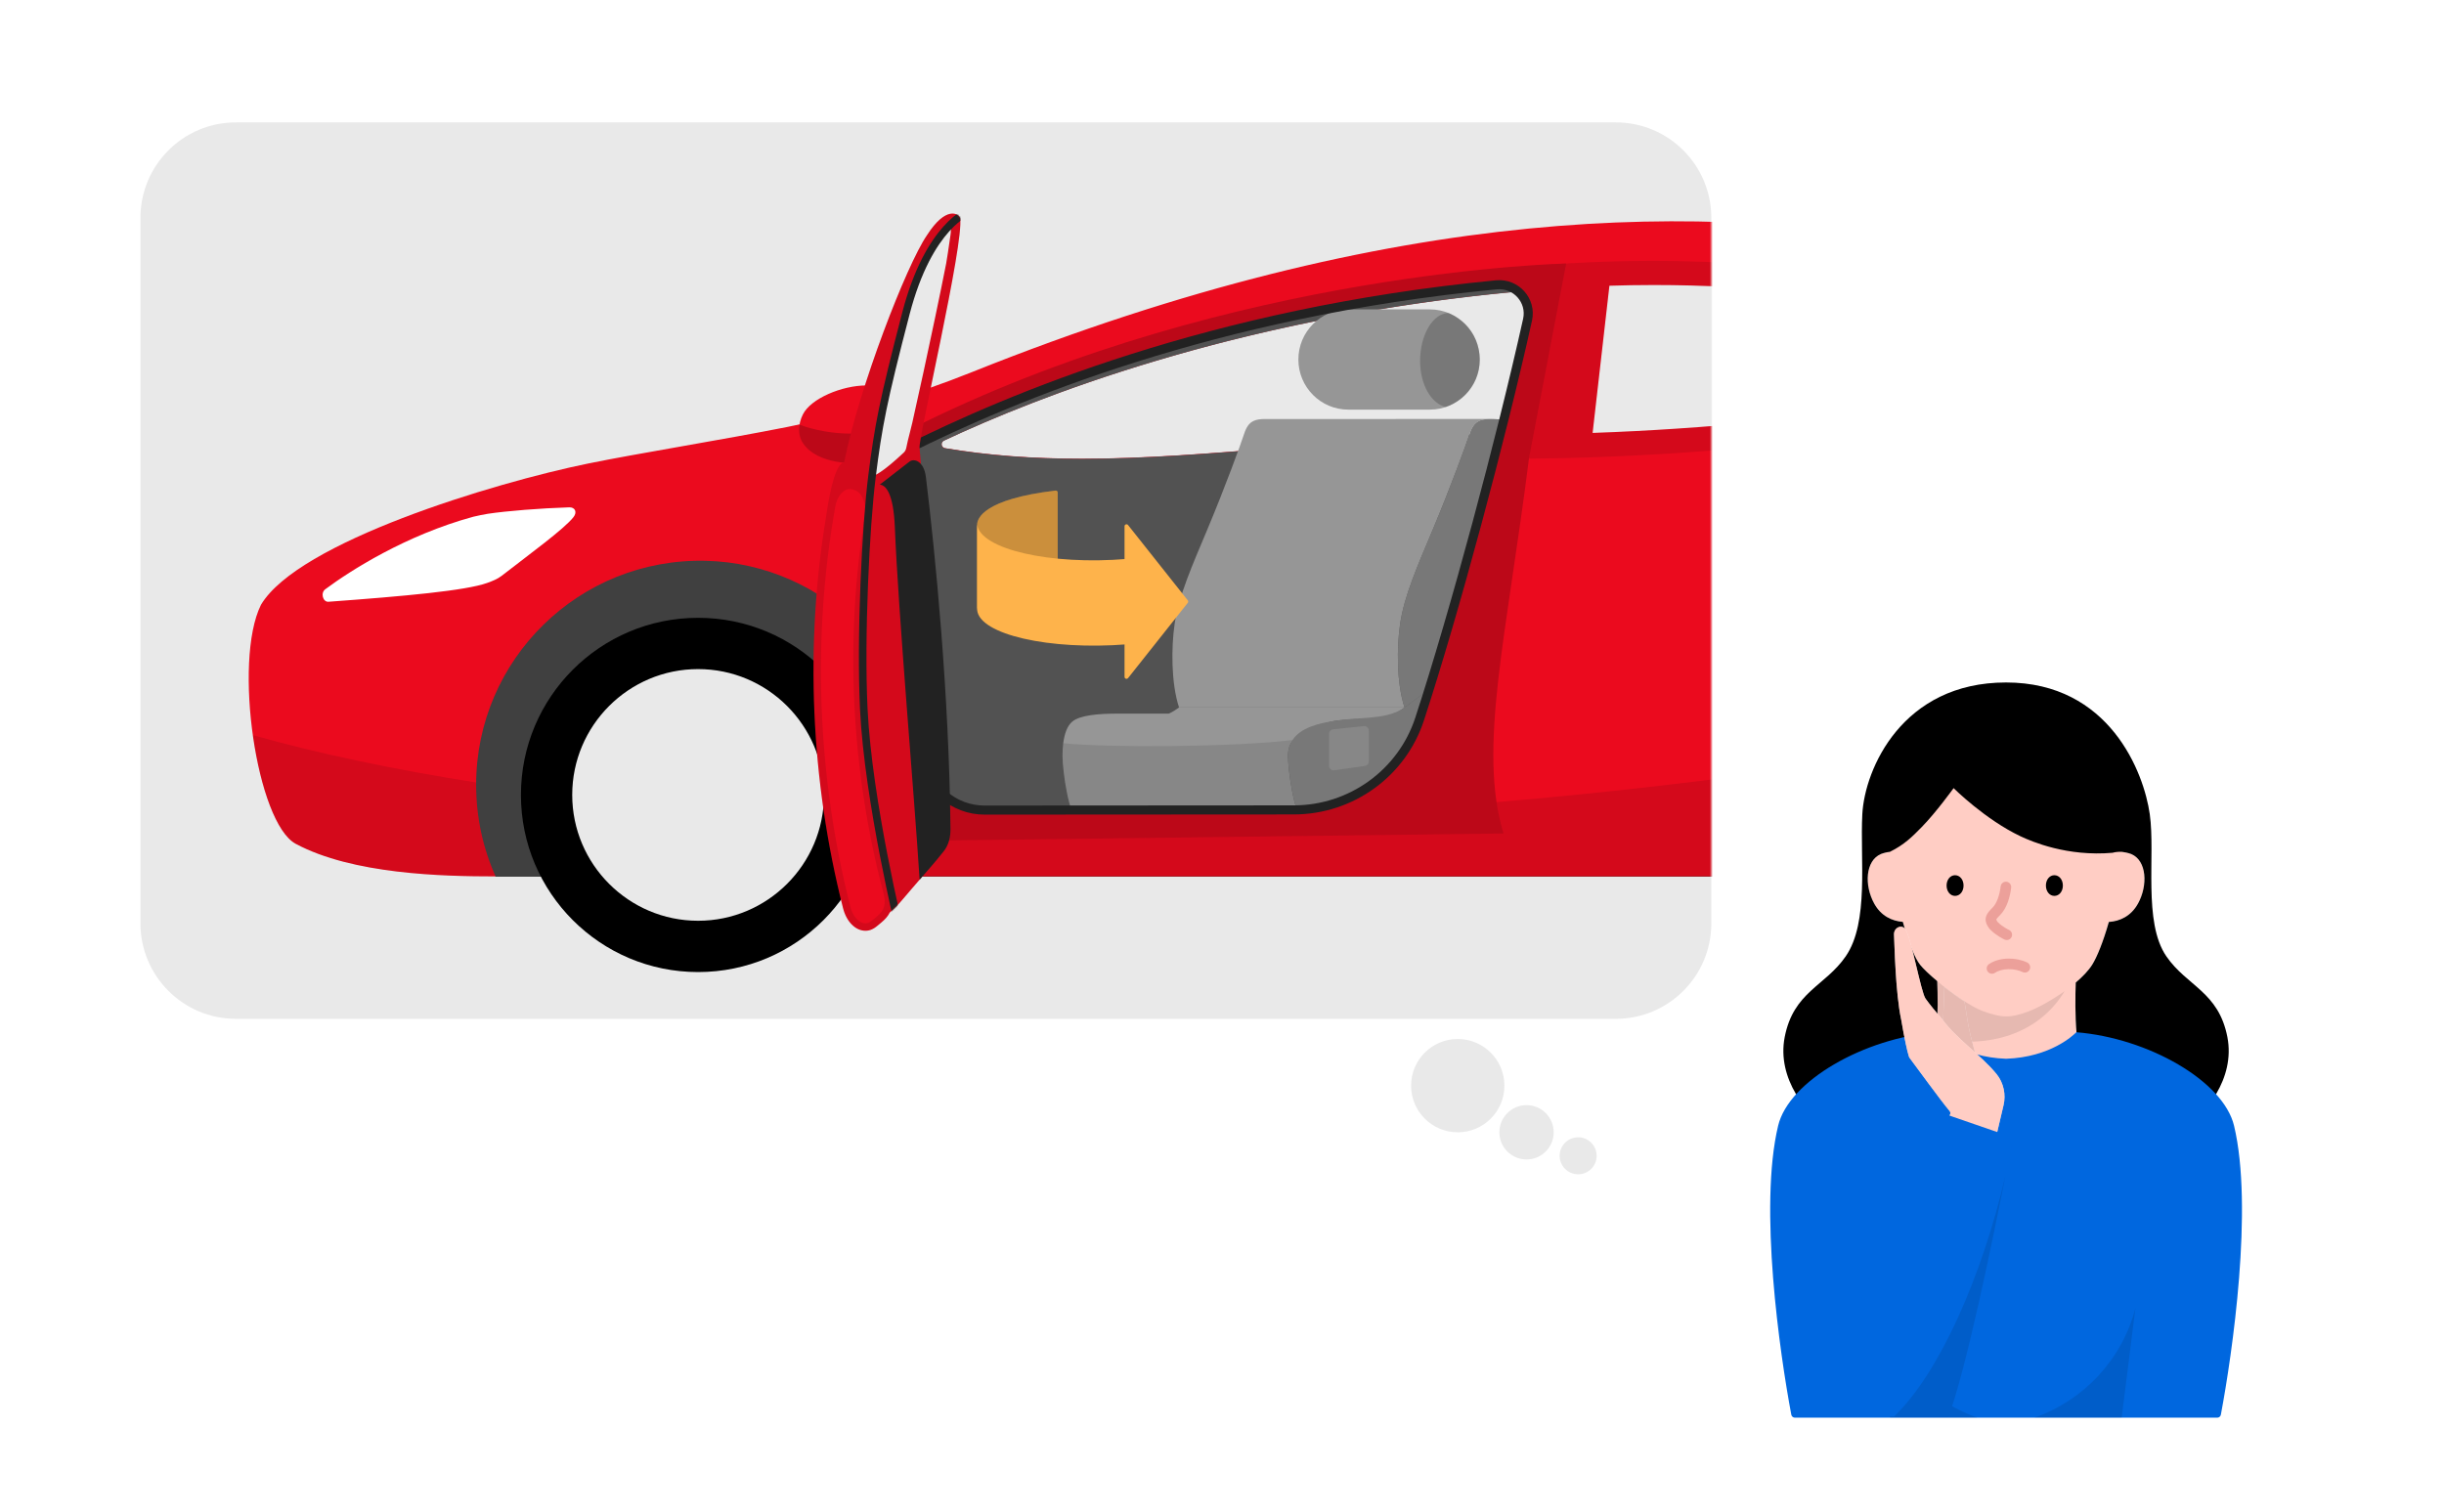 <svg fill="none" height="1000" viewBox="0 0 1616 1000" width="1616" xmlns="http://www.w3.org/2000/svg" xmlns:xlink="http://www.w3.org/1999/xlink"><clipPath id="a"><path d="m1129.76 427.141h393.38v393.38h-393.38z"/></clipPath><clipPath id="b"><path d="m1129.76 427.141h393.38v393.38h-393.38z"/></clipPath><clipPath id="c"><path d="m1129.76 606.62h393.38v393.38h-393.38z"/></clipPath><mask id="d" height="594" maskUnits="userSpaceOnUse" width="1040" x="92" y="80"><path d="m1068.41 80.949h-912.422c-34.863 0-63.125 28.262-63.125 63.125v466.62c0 34.863 28.262 63.125 63.125 63.125h912.422c34.87 0 63.13-28.262 63.13-63.125v-466.62c0-34.863-28.26-63.125-63.13-63.125z" fill="#fff"/></mask><mask id="e" height="536" maskUnits="userSpaceOnUse" width="1559" x="143" y="125"><path d="m1701.05 125.91h-1557.072v534.511h1557.072z" fill="#fff"/></mask><mask id="f" height="348" maskUnits="userSpaceOnUse" width="414" x="597" y="188"><path d="m989.081 188.403c-187.907 18.149-321.638 74.772-391.138 109.68 0 .395-.379 5.129-.284 5.161.094 1.136.205 2.288.3 3.424.142 1.705.299 3.425.441 5.113.111 1.547.253 3.078.363 4.624 5.003 61.721 7.086 121.579 11.237 181.706l.394 2.682c2.936 20.09 20.248 34.987 40.637 34.972l204.478-.127c37.875-.031 71.441-24.271 83.167-60.11 23.04-70.448 53.94-185.541 71.364-264.1 2.81-12.64-7.62-24.319-20.564-23.056-.127 0-.253.031-.379.031z" fill="#fff"/></mask><mask id="g" height="475" maskUnits="userSpaceOnUse" width="99" x="537" y="141"><path d="m608.057 296.615c7.748 89.133 8.885 174.067 17.848 261.227-2.777 5.729-9.658 14.33-16.381 22.236-4.971 5.839-9.816 11.284-12.846 14.961-2.73 3.314-5.57 6.028-8.348 8.458-1.199 2.399-3.093 4.593-5.744 6.739-.3.237-.616.521-.963.821-1.483 1.278-3.156 2.714-4.987 3.535-1.357.662-2.872.978-4.403.978-6.581 0-12.53-5.981-14.787-14.882-21.462-84.587-25.329-174.02-11.22-259.096 2.998-20.958 7.007-35.098 11.962-35.95 9.784-49.127 41.221-130.337 54.65-149.938 12.783-20.073 21.163-14.234 21.999-11.536 2.81 16.334-27.806 146.04-26.859 152.226.016.127.031.19.079.221z" fill="#fff"/></mask><path d="m0 0h1616v1000h-1616z" fill="#fff"/><path d="m1068.41 80.949h-912.422c-34.863 0-63.125 28.262-63.125 63.125v466.62c0 34.863 28.262 63.125 63.125 63.125h912.422c34.87 0 63.13-28.262 63.13-63.125v-466.62c0-34.863-28.26-63.125-63.13-63.125z" fill="#e9e9e9"/><g mask="url(#d)"><g mask="url(#e)"><path d="m700.124 314.638c-34.324 0-65.129-2.557-94.387-7.923-2.667-.505-3.22-4.466-.742-5.744 67.765-34.813 207.16-93.993 399.705-112.678 29.34-2.857 58.85-4.293 87.84-4.293 149.91 0 259.71 37.339 318.58 63.709-70.5 15.229-236.44 46.918-400.89 48.496-65.433.631-124.108 5.776-175.87 10.353-47.139 4.134-91.626 8.064-134.267 8.064l.031.031z" fill="#e9e9e9"/><path d="m250.138 498.473 77.549 81.132h1222.543l68.71-137.108-239.05-127.055h-780.797l-356.656 75.593 7.717 107.391-.032.032z" fill="#000"/><path d="m250.138 498.473 77.549 81.132h1222.543l68.71-137.108-239.05-127.055h-780.797l-356.656 75.593 7.717 107.391-.032.032z" fill="#000"/><path d="m250.138 498.473 77.549 81.132h1222.543l68.71-137.108-239.05-127.055h-780.797l-356.656 75.593 7.717 107.391-.032.032z" fill="#fff" fill-opacity=".25"/><path d="m461.591 642.887c64.719 0 117.192-52.456 117.192-117.144 0-64.687-52.457-117.144-117.192-117.144-64.734 0-117.144 52.457-117.144 117.144 0 64.688 52.457 117.144 117.144 117.144z" fill="#000"/><path d="m461.591 608.958c-45.861 0-83.231-37.323-83.231-83.23 0-45.908 37.323-83.215 83.231-83.215 45.907 0 83.23 37.323 83.23 83.215 0 45.891-37.323 83.23-83.23 83.23z" fill="#e9e9e9"/><path d="m1656.29 326.473c-10.92-24.224-4.81-45.45.78-57.222 2.49-5.287-.41-11.584-6.06-13.241-48.06-14.014-233.64-67.149-370.55-93.33-151.02-28.896-355.832-29.527-637.448 83.278-39.516 15.844-80.39 28.043-122.147 36.36-43.856 8.711-98.822 17.469-131.836 24.208-63.252 12.925-191.979 52.047-216.488 93.504-18.558 37.496-2.777 144.225 23.025 158.049 37.623 20.153 97.055 21.541 132.105 21.541-8.269-18.479-12.846-38.948-12.846-60.536 0-83.073 68.349-150.191 151.879-148.186 78.906 1.893 143.088 66.439 144.603 145.345.411 22.615-4.197 44.061-12.845 63.362h682.728c-8.32-18.48-12.89-38.948-12.89-60.537 0-83.041 68.3-150.159 151.8-148.186 79.64 1.862 144.14 67.496 144.68 147.144.13 19.506-7.78 44.472-14.55 61.594 0 0 88.72-31.246 112.01-51.036 8.43-7.117 16.21-14.929 16.94-25.913 3.63-57.759-7.85-142.71-22.87-176.166v-.063zm-386.45-120.695s-4.34 61.232-4.34 61.263c-62.54 8.743-136.77 16.665-212.44 19.269 0-.126 11.04-96.912 11.11-97.354 9.73-.3 19.53-.474 29.22-.474 67.64 0 126.87 7.244 176.45 17.296zm-424.907 90.49c-45.355 3.646-88.186 7.102-129.233 7.102-33.045 0-62.683-2.241-90.852-6.976-2.604-.441-3.093-3.929-.71-5.05 63.945-30.016 194.188-80.642 373.952-98.08.316-.032 1.515-.142 3.14-.3 6.58-.631 11.88 5.397 10.32 11.804 0 .064-.03.127-.05.174-3.66 14.913-19.233 81.778-19.233 81.778zm440.767-32.146s3.03-54.256 3.03-54.288c47.22 10.763 84.7 23.767 111.36 34.672-26.25 5.176-66.16 12.498-114.39 19.616z" fill="#eb0a1e"/><g fill="#000"><path d="m314.856 517.49c-54.619-8.538-104.14-19.033-147.649-31.295 4.734 33.788 15.276 64.846 28.375 71.868 37.622 20.153 97.054 21.542 132.105 21.542-8.27-18.464-12.846-38.948-12.846-60.537 0-.521.031-1.058.031-1.594z" fill-opacity=".1"/><path d="m1270.21 495.27c-94.2 15.844-195.04 28.406-300.021 36.833-126.787 10.132-246.63-12.862-358.866-15.829-2.067 13.036-7.685 51.7-12.909 63.346h682.726c-8.25-18.464-12.89-38.948-12.89-60.521 0-8.127.71-16.049 1.96-23.814z" fill-opacity=".1"/><path d="m1436.52 243.354c-45.19-21.984-201.27-87.145-429.21-66.976-230.205 20.389-382.431 94.956-424.425 117.775-4.403 2.399-3.614 8.964 1.247 10.195 133.525 33.93 251.206.537 430.068-1.057 182.09-1.594 368.34-37.97 421.08-49.617 5.11-1.12 5.93-8.064 1.24-10.352zm-456.689 44.376c-52.488 1.389-92.289 5.192-135.056 8.633-45.355 3.629-88.185 7.086-129.232 7.086-33.046 0-62.652-2.241-90.837-6.976-2.604-.442-3.109-3.929-.71-5.05 60.031-28.185 171.731-73.809 333.789-93.851 7.117-.884 45.355-4.592 45.375-4.592.04 0 .09 0 .14-.016 5.58-.631 8.03 13.098 6.74 18.559l-17.868 75.387-12.325.805zm285.579-20.578c-62.54 8.742-136.78 16.665-212.45 19.269l11.05-97.355c9.8-.3 19.54-.442 29.23-.442 65.77 0 123.48 6.833 172.25 16.444 2.43.474 4.12 2.699 3.94 5.176l-4.02 56.923v-.031zm20.2-2.92 2.7-48.48c.17-3.046 3.06-5.223 6.03-4.529 35.95 8.474 66.04 18.196 89.76 27.144 4.66 1.751 4.06 8.506-.82 9.437-25.28 4.782-58.8 10.668-97.73 16.412h.06z" fill-opacity=".1"/></g><path d="m379.197 342.002c-6.17 7.859-28.785 24.272-47.47 38.806-2.777 2.162-6.17 3.488-9.626 4.735-14.188 5.081-54.462 8.742-104.946 12.435-3.629.268-5.413-5.823-2.036-8.301 16.381-12.199 53.278-35.823 97.907-47.943 1.831-.505 7.717-1.657 9.58-1.941 12.625-1.894 34.308-3.63 53.766-4.261 3.993-.111 5.35 3.282 2.841 6.439v.031z" fill="#fff"/><path d="m572.817 254.921c12.199 0 25.092 7.086 25.092 22.347 0 15.26-11.409 27.222-26.37 28.879-6.439.71-30.758 1.215-40.432-12.798-3.787-5.476-3.408-12.862-.236-19.238 5.239-10.589 25.928-19.19 41.946-19.19z" fill="#eb0a1e"/><path d="m563.127 286.784c-12.389 0-24.13-2.131-34.482-5.855-.711 4.403-.064 8.774 2.43 12.388 9.658 14.014 33.977 13.509 40.431 12.799 13.683-1.515 24.382-12.057 26.103-25.187-10.369 3.756-22.078 5.855-34.482 5.855z" fill="#000" fill-opacity=".2"/></g><path d="m989.458 188.893c-186.534 18.101-319.681 74.298-389.607 109.427-.947.473-1.563 1.404-1.642 2.477-.11 1.515-.236 3.457-.189 3.488.095 1.152.205 2.288.3 3.44.142 1.721.3 3.441.442 5.145.11 1.562.252 3.093.363 4.656 4.987 61.973 7.085 122.067 11.236 182.447 0 .078 0 .157.031.236 3.157 21.668 21.731 37.733 43.62 37.717l201.968-.126c37.497-.031 70.763-24.019 82.662-59.574 22.899-68.538 56.655-186.298 71.408-266.672 1.75-9.563-1.86-24.792-17.814-22.945-.9.11-1.831.205-2.762.299zm2.809 97.828c-52.504 1.388-104.551 6.217-147.318 9.658-45.371 3.629-88.201 7.085-129.248 7.085-33.046 0-62.652-2.24-90.853-6.975-2.588-.442-3.093-3.929-.71-5.05 62.762-29.479 189.328-78.764 363.916-97.086 3.124-.332 8.742-.868 14.136-1.357.07 0 .13 0 .21-.016 5.59-.521 10.05 4.561 8.82 10.037l-18.969 83.704z" fill="#666"/><path d="m989.458 188.893c-186.534 18.101-319.681 74.298-389.607 109.427-.947.473-1.563 1.404-1.642 2.477-.11 1.515-.236 3.457-.189 3.488.095 1.152.205 2.288.3 3.44.142 1.721.3 3.441.442 5.145.11 1.562.252 3.093.363 4.656 4.987 61.973 7.085 122.067 11.236 182.447 0 .078 0 .157.031.236 3.157 21.668 21.731 37.733 43.62 37.717l201.968-.126c37.497-.031 70.763-24.019 82.662-59.574 22.899-68.538 56.655-186.298 71.408-266.672 1.75-9.563-1.86-24.792-17.814-22.945-.9.11-1.831.205-2.762.299zm2.809 97.828c-52.504 1.388-104.551 6.217-147.318 9.658-45.371 3.629-88.201 7.085-129.248 7.085-33.046 0-62.652-2.24-90.853-6.975-2.588-.442-3.093-3.929-.71-5.05 62.762-29.479 189.328-78.764 363.916-97.086 3.124-.332 8.742-.868 14.136-1.357.07 0 .13 0 .21-.016 5.59-.521 10.05 4.561 8.82 10.037l-18.969 83.704z" fill="#000" opacity=".2"/><path d="m984.786 290.682h-56.749c-4.024-.332-7.291-.695-9.958-.695h56.75c2.682 0 5.949.363 9.957.695z" fill="#666"/><path d="m1035.59 174.295s-219.174 4.419-424.883 105.214c-3.203 1.546-4.892 7.748-5.76 15.086 71.284-35.081 202.348-88.643 384.132-106.192.126 0 .252-.031.378-.031 12.943-1.263 23.373 10.415 20.563 23.056-17.422 78.559-48.322 193.652-71.362 264.099-11.726 35.84-45.293 60.095-83.168 60.111l-204.477.126c-20.39 0-37.702-14.881-40.637-34.971v-.047l1.815 55.234 381.953-4.75c-17.17-56.134 2.163-131.221 16.836-248.113l24.61-128.838z" fill="#eb0a1e"/><path d="m1035.59 174.295s-219.174 4.419-424.883 105.214c-3.203 1.546-4.892 7.748-5.76 15.086 71.284-35.081 202.348-88.643 384.132-106.192.126 0 .252-.031.378-.031 12.943-1.263 23.373 10.415 20.563 23.056-17.422 78.559-48.322 193.652-71.362 264.099-11.726 35.84-45.293 60.095-83.168 60.111l-204.477.126c-20.39 0-37.702-14.881-40.637-34.971v-.047l1.815 55.234 381.953-4.75c-17.17-56.134 2.163-131.221 16.836-248.113l24.61-128.838z" fill="#000" fill-opacity=".2"/><g mask="url(#f)"><path d="m928.702 467.921h-149.101c-5.366-16.46-5.129-40.006-2.951-55.061 2.714-18.874 11.662-38.838 21.652-62.667 11.82-28.154 22.283-56.907 24.334-63.267 1.5-4.624 3.409-7.197 6.202-8.506 2.005-.979 4.482-1.294 7.56-1.294l149.101-.026c-3.093 0-5.555.357-7.559 1.32-2.794 1.309-4.703 3.882-6.202 8.506-2.052 6.36-12.515 35.113-24.335 63.267-9.99 23.845-18.938 43.809-21.652 62.667-2.178 15.071-2.414 38.617 2.951 55.061z" fill="#969696"/><path d="m945.44 204.625h-53.94c-18.225 0-32.999 14.838-32.999 33.141s14.774 33.14 32.999 33.14h53.94c18.224 0 32.998-14.837 32.998-33.14s-14.774-33.141-32.998-33.141z" fill="#969696"/><path d="m978.438 238.518c0-1.4.011-3.018-.21-4.175-1.368-12.359-8.593-22.143-20.429-27.351-10.712.326-18.814 14.825-18.814 31.703 0 15.68 7.437 28.412 17.068 30.455 12.92-4.501 22.205-16.404 22.385-30.632z" fill="#000" fill-opacity=".2"/><path d="m985.498 277.094c3.377 0 7.512.395 12.594.742 8.288.615 4.088 31.215-2.383 45.781-11.994 27.112-24.193 61.484-28.643 84.162-3.851 19.6-2.762 42.546-4.971 58.611-.269-.884-.553-1.704-.837-2.478-2.462-6.454-5.792-8.9-9.579-8.979-.537 0-.868.016-1.199.047-4.072.411-8.617 3.22-13.13 6.502-1.137.821-2.257 1.673-3.393 2.509-.774.584-1.531 1.168-2.304 1.736-.19.142-.379.284-.569.426-.473.348-.931.695-1.388 1.026-.332.237-.663.489-.995.726-5.365-16.46-5.128-40.005-2.951-55.061 2.715-18.874 11.663-38.837 21.652-62.667 11.82-28.154 22.283-56.907 24.335-63.267 1.499-4.624 3.409-7.196 6.202-8.506 2.004-.979 4.482-1.294 7.559-1.294z" fill="#969696"/><path d="m985.498 277.1c3.377 0 7.512.389 12.594.736 8.288.615 4.088 31.215-2.383 45.781-11.994 27.112-24.193 61.484-28.643 84.162-3.851 19.6-2.762 42.546-4.971 58.611-.269-.884-.553-1.704-.837-2.478-2.462-6.454-5.792-8.9-9.579-8.979-.537 0-.868.016-1.199.047-4.072.411-8.617 3.22-13.13 6.502-1.137.821-2.257 1.673-3.393 2.509-.774.584-1.531 1.168-2.304 1.736-.19.142-.379.284-.569.426-.473.348-.931.695-1.388 1.026-.332.237-.663.489-.995.726-5.365-16.46-5.128-40.005-2.951-55.061 2.715-18.874 11.663-38.837 21.652-62.667 11.82-28.154 22.283-56.907 24.335-63.267 1.499-4.624 3.409-7.196 6.202-8.506 2.004-.979 4.482-1.304 7.559-1.304z" fill="#000" fill-opacity=".2"/><path d="m928.718 467.905c-3.472 2.494-6.739 4.435-9.516 4.813-.489.079-1.752.789-2.541.789-.237.016-4.671 1.026-10.921 1.815l-13.382.442-7.622.695c-.742.094-1.484.189-2.241.315-6.202 1.121-18.086 4.971-20.611 7.086-2.241 1.894-4.734 3.346-6.691 5.492-1.057 1.168-1.973 2.541-2.588 4.308-.079.205-.142.426-.205.663-.126.442-.253.899-.347 1.404v.032c-.158.758-.284 1.578-.332 2.478-.047.568-.063 1.183-.063 1.783 0 9.8 4.435 41.3 10.226 41.3h-149.101c-5.792 0-10.226-31.5-10.242-41.3 0-3.014.142-5.871.489-8.49.821-6.423 2.683-11.521 5.966-14.282 5.05-4.261 17.343-5.287 29.7-5.287h34.072c2.13-.868 4.418-2.32 6.833-4.04h149.117z" fill="#969696"/><path d="m862.863 541.319h-150.08c-5.792 0-10.226-31.499-10.242-41.299 0-3.014.142-5.871.489-8.49 30.395 3.109 113.341 2.572 151.595-2.115.189-.016.394-.047.568-.063.884-.111 1.736-.237 2.572-.347 0 0-5.902 21.446 5.098 52.299z" fill="#000" fill-opacity=".1"/><path d="m965.409 541.319h-103.525c-5.776 0-10.226-31.499-10.226-41.299 0-.6.016-1.215.063-1.783.063-.853.174-1.689.332-2.478v-.032c.094-.489.205-.946.347-1.404.063-.237.126-.442.205-.663.489-1.562 1.168-2.967 2.02-4.245 5.413-8.222 17.296-11.11 27.87-12.641.757-.11 1.515-.205 2.241-.315 1.499-.206 2.982-.395 4.387-.553 1.31-.158 2.651-.284 4.024-.394 7.733-.632 16.397-.789 24.13-2.667 4.182-1.01 8.095-2.541 11.441-4.924.331-.237.679-.474.994-.726.458-.331.916-.679 1.389-1.01.189-.142.379-.3.568-.426.758-.568 1.531-1.168 2.288-1.736 1.137-.852 2.257-1.704 3.393-2.525 4.514-3.267 9.043-6.076 13.115-6.486.347-.032.678-.048 1.01-.048 3.976.079 7.322 2.525 9.784 8.98.3.773.568 1.594.836 2.478 2.825 9.358 4.198 48.811 3.299 74.913z" fill="#969696"/><path d="m965.394 541.335-103.51-.016c-5.776 0-10.226-31.499-10.226-41.299 0-.6.016-1.215.063-1.783.063-.853.174-1.689.332-2.478v-.032c.094-.489.205-.946.347-1.404.063-.237.126-.442.205-.663.489-1.562 1.168-2.967 2.02-4.245 5.413-8.222 17.296-11.11 27.87-12.641.757-.11 1.515-.205 2.241-.315 1.499-.206 2.982-.395 4.387-.553 1.31-.158 2.651-.284 4.024-.394 7.733-.632 16.397-.789 24.13-2.667 4.182-1.01 8.095-2.541 11.441-4.924.331-.237.679-.474.994-.726.458-.331.916-.679 1.389-1.01.189-.142.379-.3.568-.426.758-.568 1.531-1.168 2.288-1.736 1.137-.852 2.257-1.704 3.393-2.525 4.514-3.267 9.043-6.076 13.115-6.486.347-.032.678-.048 1.01-.048 3.976.079 7.322 2.525 9.784 8.98.3.773.568 1.594.836 2.478 2.825 9.358 4.198 48.811 3.299 74.913z" fill="#000" fill-opacity=".2"/><path d="m902.521 506.506-20.311 2.919c-1.783.253-3.393-1.136-3.393-2.935v-21.163c0-1.515 1.152-2.793 2.652-2.951l20.31-2.13c1.752-.189 3.283 1.183 3.283 2.951v20.389c0 1.484-1.089 2.731-2.541 2.936z" fill="#969696"/><path d="m902.521 506.506-20.311 2.919c-1.783.253-3.393-1.136-3.393-2.935v-21.163c0-1.515 1.152-2.793 2.652-2.951l20.31-2.13c1.752-.189 3.283 1.183 3.283 2.951v20.389c0 1.484-1.089 2.731-2.541 2.936z" fill="#000" opacity=".1"/></g><path clip-rule="evenodd" d="m989.28 185.377c14.9-1.391 26.94 12.075 23.69 26.702-17.444 78.639-48.368 193.827-71.444 264.381-12.131 37.081-46.854 62.145-86.016 62.178l-204.478.126c-21.869.017-40.455-15.963-43.607-37.537l-.411-2.795-.008-.115c-1.757-25.448-3.14-50.764-4.527-76.168-1.902-34.815-3.815-69.823-6.709-105.53-.054-.755-.116-1.509-.179-2.281-.062-.758-.126-1.542-.183-2.324-.062-.745-.133-1.554-.205-2.372-.081-.924-.163-1.859-.235-2.725-.046-.557-.097-1.12-.148-1.693l-.001-.005c-.045-.51-.092-1.03-.136-1.548-.021-.138-.028-.244-.031-.287-.01-.154-.01-.299-.009-.384.002-.194.011-.431.023-.667.023-.484.064-1.115.105-1.734.026-.381.053-.773.077-1.132.016-.223.03-.433.043-.619.021-.313.034-.52.042-.64.006-.103.009-.141.009-.125v-1.85l1.653-.831c69.731-35.023 203.823-91.791 392.197-109.985l.144-.014h.037c.035-.004.08-.009.127-.013.049-.005.11-.01.18-.013zm-.184.026h-.016zm18.014 25.374c2.36-10.623-6.41-20.486-17.344-19.419l-.145.014h-.024c-.034.004-.079.009-.127.013-.055.005-.126.011-.207.015-186.008 17.981-318.753 73.749-388.437 108.593-.022.323-.045.664-.068 1.007-.042.617-.079 1.201-.099 1.626-.007.145-.012.257-.014.336.046.557.099 1.152.151 1.726v.004c.051.569.103 1.149.151 1.727.077.925.153 1.79.23 2.661.07.796.142 1.615.214 2.468.053.755.117 1.528.18 2.3.062.759.127 1.545.183 2.329 2.894 35.704 4.817 70.89 6.726 105.817 1.386 25.368 2.766 50.599 4.504 75.794l.378 2.571c2.718 18.606 18.757 32.42 37.666 32.405l204.477-.126c36.588-.031 68.999-23.446 80.319-58.044 23.005-70.34 53.88-185.337 71.286-263.815z" fill="#222" fill-rule="evenodd"/><path d="m608.057 296.615c7.748 89.133 8.885 174.068 17.848 261.227-2.777 5.729-9.658 14.33-16.381 22.236-4.971 5.839-9.816 11.284-12.846 14.961-2.73 3.314-5.57 6.028-8.348 8.459-1.199 2.398-3.093 4.592-5.744 6.738-.3.237-.616.521-.963.821-1.483 1.278-3.156 2.714-4.987 3.535-1.357.663-2.872.978-4.403.978-6.581 0-12.53-5.981-14.787-14.882-21.462-84.587-25.329-174.019-11.22-259.096 2.998-20.958 7.007-35.098 11.962-35.95 9.784-49.127 41.221-130.337 54.65-149.937 12.783-20.074 21.163-14.235 21.999-11.537 2.81 16.334-27.806 146.04-26.859 152.226.016.127.047.206.094.237z" fill="#eb0a1e"/><path d="m608.057 296.615c7.748 89.133 8.885 174.068 17.848 261.227-2.777 5.729-9.658 14.33-16.381 22.236-4.971 5.839-9.816 11.284-12.846 14.961-2.73 3.314-5.57 6.028-8.348 8.459-1.199 2.398-3.093 4.592-5.744 6.738-.3.237-.616.521-.963.821-1.483 1.278-3.156 2.714-4.987 3.535-1.357.663-2.872.978-4.403.978-6.581 0-12.53-5.981-14.787-14.882-21.462-84.587-25.329-174.019-11.22-259.096 2.998-20.958 7.007-35.098 11.962-35.95 9.784-49.127 41.221-130.337 54.65-149.937 12.783-20.074 21.163-14.235 21.999-11.537 2.81 16.334-27.806 146.04-26.859 152.226.016.127.047.206.094.237z" fill="#000" opacity=".1"/><path d="m628.526 155.105-.284 1.925c-.899 6.297-2.162 14.913-2.62 17.218-2.099 10.62-4.387 21.888-7.243 35.46-5.176 24.729-10.148 47.596-15.166 69.911-.505 2.193-1.057 4.403-1.641 6.628-.821 3.219-1.689 6.565-2.32 9.895-.253 1.294-.836 2.414-1.72 3.219-14.835 13.919-19.79 15.434-20.958 15.561l-.047-.206c-2.383-8.127 16.744-94.75 25.881-117.302l.095-.252c5.87-14.424 12.499-30.789 22.33-43.083l.316-.394c.789-.979 2.146-2.699 3.282-3.315.237.679.474 2.147.095 4.703z" fill="#e9e9e9"/><path d="m584.101 590.478c1.957 7.48.852 11.489-4.608 15.908-1.342 1.088-3.33 2.998-4.893 3.724-4.671 2.194-10.352-2.572-12.404-10.637-22.03-86.875-25.202-178.58-9.879-264.462 1.405-7.985 6.723-13.004 11.584-11.268.489.174.978.348 1.483.521 4.877 1.736 7.701 9.248 6.486 16.776-13.335 81.746-9.2 168.196 12.231 249.454z" fill="#eb0a1e"/><path d="m623.964 563.034c-6.77 8.57-10.984 12.988-15.907 18.764-3.393-54.54-14.093-176.276-16.365-233.01-.9-22.346-5.918-28.027-9.974-28.264l19.632-15.229c3.077-2.383 9.563-.347 10.857 10.163 6.186 50.611 15.387 143.515 16.255 232.805.047 5.334-1.168 10.589-4.482 14.771z" fill="#222"/><g mask="url(#g)"><path clip-rule="evenodd" d="m640.083 137.228c.002-.001.005-.001.814 2.364.822 2.361.814 2.364.814 2.364l.003-.002.005-.001c-.029.011-.104.039-.181.07-.153.063-.401.169-.734.329-.666.319-1.673.853-2.949 1.677-2.55 1.649-6.185 4.469-10.314 9.092-8.254 9.239-18.552 25.751-26.076 54.644-15.198 58.364-18.248 74.6-22.396 107.501-4.148 32.906-7.725 105.86-5.428 153.513 1.475 30.463 7.472 67.219 13.119 96.424 2.822 14.588 5.55 27.266 7.574 36.295 1.011 4.514 1.846 8.116 2.428 10.587.291 1.236.518 2.189.673 2.832.077.322.136.566.176.729l.059.244s.001.001-2.428.595c-2.428.595-2.428.594-2.428.594l-.001-.004-.061-.25c-.04-.166-.1-.414-.179-.74-.156-.65-.385-1.611-.678-2.854-.585-2.488-1.424-6.107-2.44-10.64-2.032-9.066-4.771-21.792-7.604-36.439-5.659-29.264-11.711-66.302-13.204-97.132-2.311-47.95 1.278-121.194 5.461-154.38 4.185-33.191 7.29-49.653 22.518-108.135 7.689-29.528 18.318-46.788 27.186-56.715 4.432-4.961 8.408-8.072 11.328-9.96 1.459-.943 2.652-1.579 3.502-1.986.425-.204.764-.351 1.009-.451.122-.049.22-.087.293-.115.037-.013.067-.024.091-.033z" fill="#222" fill-rule="evenodd"/></g></g><path d="m699.384 325.748c0-.774-.694-1.389-1.468-1.295-47.801 5.65-51.762 18.575-51.825 22.441v56.482c2.115-16.192 41.315-21.4 53.277-22.615v-55.013z" fill="#feb34b"/><path d="m699.384 325.748c0-.774-.694-1.389-1.468-1.295-47.801 5.65-51.762 18.575-51.825 22.441v56.482c2.115-16.192 41.315-21.4 53.277-22.615z" fill="#000" fill-opacity=".2"/><path d="m646.105 346.91c2.147 16.397 48.465 27.018 99.122 22.725v56.481c-51.415 4.119-97.733-6.502-99.122-22.725z" fill="#feb34b"/><path d="m745.89 448.463 39.485-49.79c.379-.474.379-1.137 0-1.61l-39.5-49.821c-.758-.963-2.32-.426-2.32.804v99.612c0 1.231 1.546 1.767 2.32.805z" fill="#feb34b"/><g fill="#e9e9e9"><path d="m963.878 748.859c17.039 0 30.852-13.814 30.852-30.853s-13.813-30.852-30.852-30.852c-17.04 0-30.853 13.813-30.853 30.852s13.813 30.853 30.853 30.853z"/><path d="m1009.36 766.818c9.92 0 17.96-8.041 17.96-17.959 0-9.919-8.04-17.959-17.96-17.959-9.919 0-17.96 8.04-17.96 17.959 0 9.918 8.041 17.959 17.96 17.959z"/><path d="m1043.49 776.634c6.76 0 12.23-5.476 12.23-12.231 0-6.754-5.47-12.23-12.23-12.23-6.75 0-12.23 5.476-12.23 12.23 0 6.755 5.48 12.231 12.23 12.231z"/></g><g clip-path="url(#a)"><path d="m1409.2 564.824c-2.09-.787-4.03-1.205-5.82-1.402 1.08-9.834 1.74-20.382 1.74-31.003 0-44.599-35.26-78.233-78.68-78.233-43.41 0-78.67 33.707-78.67 78.233 0 10.474.64 20.923 1.72 30.979-1.79.196-3.74.639-5.85 1.401-10.28 4.401-11.11 20.677-4.43 32.823 4.53 8.211 11.8 11.531 18.91 12.072 3.79 13.768 7.97 24.02 11.36 28.298 2.14 2.705 6.34 6.688 11.38 10.892.74 17.85.69 50.574-7.96 68.153-2.93 5.95 50.4 5.507 53.79 5.458 3.39.025 56.75.492 53.8-5.458-8.54-17.284-8.71-49.197-8.02-67.219 4.52-3.835 8.43-7.867 10.89-11.826 3.12-4.991 7.21-14.973 10.99-28.249 7.21-.467 14.63-3.762 19.23-12.097 6.71-12.145 5.9-28.421-4.38-32.822z" fill="#fff"/><path d="m1409.2 564.824c-2.09-.787-4.03-1.205-5.82-1.402 1.08-9.834 1.74-20.382 1.74-31.003 0-44.599-35.26-78.233-78.68-78.233-43.41 0-78.67 33.707-78.67 78.233 0 10.474.64 20.923 1.72 30.979-1.79.196-3.74.639-5.85 1.401-10.28 4.401-11.11 20.677-4.43 32.823 4.53 8.211 11.8 11.531 18.91 12.072 3.79 13.768 7.97 24.02 11.36 28.298 2.14 2.705 6.34 6.688 11.38 10.892.74 17.85.69 50.574-7.96 68.153-2.93 5.95 50.4 5.507 53.79 5.458 3.39.025 56.75.492 53.8-5.458-8.54-17.284-8.71-49.197-8.02-67.219 4.52-3.835 8.43-7.867 10.89-11.826 3.12-4.991 7.21-14.973 10.99-28.249 7.21-.467 14.63-3.762 19.23-12.097 6.71-12.145 5.9-28.421-4.38-32.822z" fill="#ffac9d" fill-opacity=".6"/><path d="m1311.3 668.798c-8.01-2.901-20.82-11.875-30.44-19.914.4 9.785.62 24.069-.73 37.862 34.81 7.106 67.93-2.901 85.02-31.224-8.73 6.22-18.12 11.26-23.76 13.35-12.04 4.475-17.43 4.499-30.09-.074z" fill="#000" opacity=".1"/></g><path d="m1358.38 592.507c-3.19 0-5.6-2.95-5.6-6.835 0-3.884 2.41-6.835 5.6-6.835 3.2 0 5.61 2.951 5.61 6.835 0 3.885-2.41 6.835-5.61 6.835z" fill="#000"/><path d="m1292.71 592.507c-3.19 0-5.6-2.95-5.6-6.835 0-3.884 2.41-6.835 5.6-6.835 3.2 0 5.61 2.951 5.61 6.835 0 3.885-2.41 6.835-5.61 6.835z" fill="#000"/><path clip-rule="evenodd" d="m1326.71 583.153c1.92.216 3.31 1.947 3.09 3.868-.67 5.942-2.75 13.596-7.35 18.19-.08.079-.15.158-.23.237-.62.609-1.21 1.202-1.71 1.838-.27.345-.45.623-.56.83 0 .013-.01.025-.02.036.07.202.19.467.35.76.17.303.36.576.52.779.08.109.14.169.16.193l.39.334c1.4 1.404 3.15 2.612 4.61 3.493.72.432 1.34.768 1.77.992.22.112.39.196.5.249.06.027.12.056.14.067 1.76.805 2.53 2.882 1.72 4.639-.8 1.757-2.91 2.516-4.66 1.711 0 0 .02.011.01.008l.01.005v-.002l-.01-.003-.01-.008-.06-.027c-.05-.022-.11-.052-.19-.09-.16-.077-.38-.187-.66-.328-.54-.282-1.3-.691-2.17-1.215-1.66-1.002-3.86-2.49-5.79-4.376-1.01-.821-1.85-2.046-2.39-3.02-.34-.6-.65-1.275-.89-1.973-.21-.655-.43-1.596-.38-2.567.13-2.078 1.3-3.794 2.11-4.824.79-.991 1.7-1.895 2.28-2.478.08-.076.15-.146.21-.21 2.88-2.881 4.73-8.552 5.34-14.019.22-1.921 1.95-3.304 3.87-3.089z" fill="#d15e5b" fill-opacity=".4" fill-rule="evenodd"/><path clip-rule="evenodd" d="m1314.23 642.459c-1.09-1.603-.66-3.778.94-4.859 3.71-2.503 8.34-3.548 12.72-3.62 4.4-.072 8.9.826 12.52 2.586 1.74.845 2.47 2.939 1.62 4.678-.84 1.738-2.94 2.463-4.67 1.618-2.5-1.215-5.89-1.94-9.35-1.883-3.47.057-6.66.893-8.93 2.423-1.6 1.081-3.77.659-4.85-.943z" fill="#d15e5b" fill-opacity=".4" fill-rule="evenodd"/><g clip-path="url(#b)"><path d="m1472.78 685.911c-5.82-30.069-26.77-33.659-40.37-53.45-15.54-22.62-7.13-66.703-10.96-94.018-3.84-27.316-26.46-87.085-95.03-87.085s-93.43 57.163-95.03 87.085c-1.59 29.921 4.58 71.423-10.96 94.018-13.6 19.791-34.54 23.381-40.37 53.45-5.31 27.364 14.53 51.852 31.05 61.884 22.6 54.974 85.14 59.646 115.31 59.646s92.72-4.696 115.31-59.646c16.52-10.056 36.36-34.52 31.05-61.884zm-59.15-88.265c-4.6 8.335-12.02 11.63-19.23 12.097-3.78 13.301-7.87 23.258-10.99 28.249-2.48 3.959-6.39 7.991-10.89 11.826-.69 18.047-.52 49.935 8.01 67.219 2.93 5.95-50.4 5.507-53.79 5.458-3.39.025-56.74.492-53.79-5.458 8.67-17.579 8.7-50.303 7.96-68.153-5.04-4.229-9.24-8.187-11.38-10.892-3.4-4.278-7.57-14.505-11.36-28.298-7.11-.541-14.38-3.86-18.91-12.072-6.71-12.146-5.85-28.422 4.43-32.823 2.11-.787 4.03-1.229 5.85-1.401 9.64-4.745 14.92-10.081 21.09-16.375 9.45-9.613 21.12-25.791 21.12-25.791s20.85 20.776 44.23 31.84c7.55 3.565 30.93 13.547 60.88 10.916 1.67-.516 4.1-.713 6.07-.639 1.8.196 4.21.713 6.3 1.475 10.27 4.401 11.11 20.677 4.42 32.822z" fill="#000"/></g><g clip-path="url(#c)"><path clip-rule="evenodd" d="m1279.99 682.689c-47.43 3.811-97.19 32.208-104.27 61.81-12.91 53.918 1.13 150.837 8.7 191.109.22 1.155 1.2 1.991 2.38 1.991h139.09 140.19c1.18 0 2.16-.836 2.38-1.991 7.58-40.272 21.62-137.191 8.71-191.109-7.08-29.602-56.85-57.999-104.27-61.81 0-.006-.04.036-.13.123-1.54 1.512-16.69 16.386-46.33 17.414-29.63-1.027-44.78-15.902-46.32-17.414-.09-.087-.13-.129-.13-.123z" fill="#0067df" fill-rule="evenodd"/><g fill="#000" fill-opacity=".1"><path d="m1307.54 937.576h-57.78l-9.07-72.456c8.75 33.88 34.1 61.072 66.85 72.456z"/><path d="m1345.11 937.576h57.77l9.08-72.456c-8.76 33.88-34.1 61.072-66.85 72.456z"/></g></g><path d="m1309.1 735.665c-4.96-17.853-24.52-51.116-24.33-50.703v-1.205c0-9.925.5-20.421.84-30.077 0-.285.01-.475.04-.776 4.6 3.345 9.17 7.055 13.28 9.449.68 4.788 1.52 8.736 2.18 13.524.42 2.584 1.02 5.375 1.67 8.228 2.84 11.907 7.26 25.082 7.72 31.519.36 5.375-.51 12.732-1.38 20.025z" fill="#fff"/><path d="m1309.1 735.665c-4.96-17.853-24.52-51.116-24.33-50.703v-1.205c0-9.925.5-20.421.84-30.077 0-.285.01-.475.04-.776 4.6 3.345 9.17 7.055 13.28 9.449.68 4.788 1.52 8.736 2.18 13.524.42 2.584 1.02 5.375 1.67 8.228 2.84 11.907 7.26 25.082 7.72 31.519.36 5.375-.51 12.732-1.38 20.025z" fill="#ffac9d" fill-opacity=".6"/><path d="m1309.1 735.665c-4.96-17.853-24.52-51.116-24.33-50.703v-1.205c0-9.925.5-20.421.84-30.077 0-.285.01-.475.04-.776 4.6 3.345 9.17 7.055 13.28 9.449.68 4.788 1.52 8.736 2.18 13.524.42 2.584 1.02 5.375 1.67 8.228 2.84 11.907 7.26 25.082 7.72 31.519.36 5.375-.51 12.732-1.38 20.025z" fill="#000" fill-opacity=".1"/><path d="m1283.61 673.293c-3.73-4.154-7.61-8.926-10.42-12.827-3.04-4.185-9.59-41.047-13.4-46.041-2.42-3.219-7.7-.968-7.43 3.789.28 4.74.87 38.305 4.75 56.22 2.13 12.509 3.97 20.786 4.94 23.846.22.697.31 1.03.69 1.506 3.71 4.88 20.48 28.067 26.38 35.018.5.597.63 1.417.33 2.137l-8.47 19.842c-1.03 2.473.11 5.327 2.6 6.374l25.32 10.686c2.47 1.046 5.34-.127 6.37-2.585l9.5-40.366c.81-3.408.84-7.055.12-10.479-.77-3.679-2.36-7.151-4.75-10.068-10.67-13.017-26.51-23.1-36.53-37.052z" fill="#fff"/><path d="m1283.61 673.293c-3.73-4.154-7.61-8.926-10.42-12.827-3.04-4.185-9.59-41.047-13.4-46.041-2.42-3.219-7.7-.968-7.43 3.789.28 4.74.87 38.305 4.75 56.22 2.13 12.509 3.97 20.786 4.94 23.846.22.697.31 1.03.69 1.506 3.71 4.88 20.48 28.067 26.38 35.018.5.597.63 1.417.33 2.137l-8.47 19.842c-1.03 2.473.11 5.327 2.6 6.374l25.32 10.686c2.47 1.046 5.34-.127 6.37-2.585l9.5-40.366c.81-3.408.84-7.055.12-10.479-.77-3.679-2.36-7.151-4.75-10.068-10.67-13.017-26.51-23.1-36.53-37.052z" fill="#ffac9d" fill-opacity=".6"/><path d="m1330.6 753.977s-1.73 9.18-4.56 23.576c-8.31 42.015-26.05 128.343-37.66 159.307h-90.04l82.45-200.085c.35-.888 1.33-1.348 2.23-1.031l46.42 16.013c.94.302 1.42 1.285 1.15 2.204z" fill="#0067df"/><path d="m1326.04 777.568c-8.31 42.015-26.05 128.343-37.66 159.307h-36.04c30.07-28.935 58-92.29 73.7-159.307z" fill="#000" fill-opacity=".1"/></svg>
